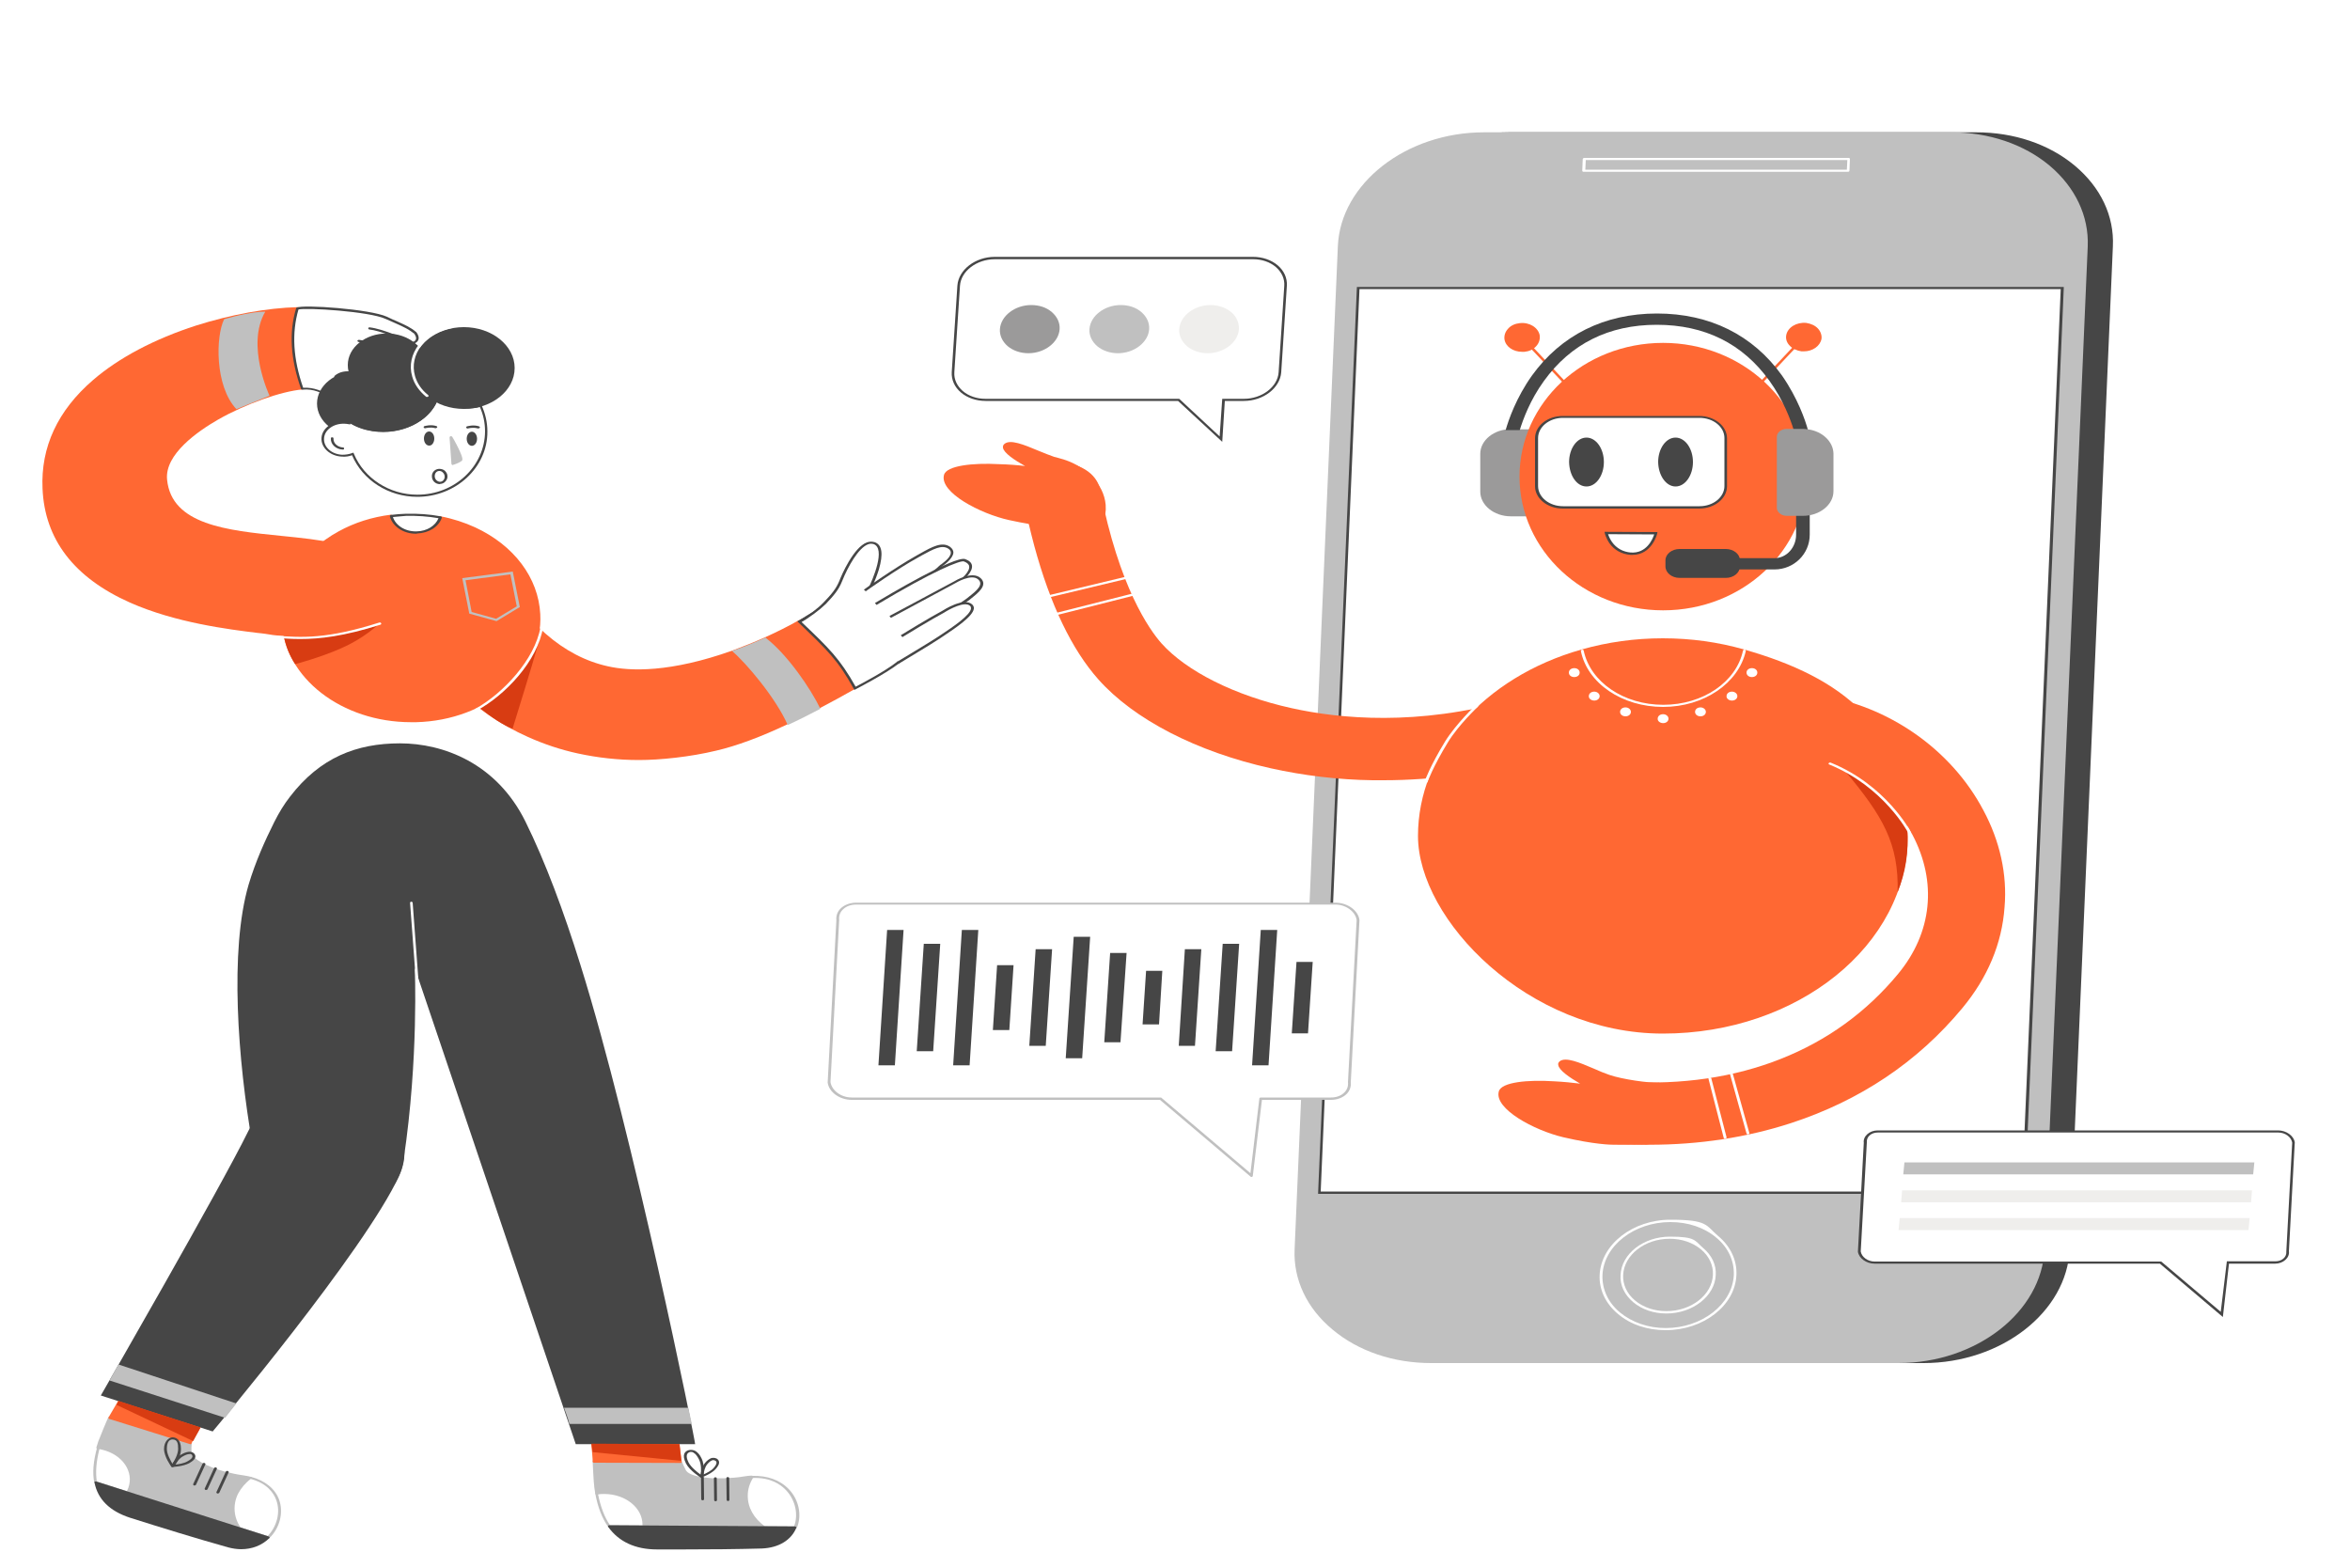 <?xml version="1.0" encoding="utf-8"?>
<!-- Generator: Adobe Illustrator 27.1.0, SVG Export Plug-In . SVG Version: 6.00 Build 0)  -->
<svg version="1.1" id="Capa_1" xmlns="http://www.w3.org/2000/svg" xmlns:xlink="http://www.w3.org/1999/xlink" x="0px" y="0px"
	 viewBox="0 0 1000 667" style="enable-background:new 0 0 1000 667;" xml:space="preserve">
<style type="text/css">
	.st0{fill:#FFFFFF;}
	.st1{fill:#FF6833;}
	.st2{fill:#464646;}
	.st3{fill:#C0C0C0;}
	.st4{fill:#D83C12;}
	.st5{fill-rule:evenodd;clip-rule:evenodd;fill:#FFFFFF;}
	.st6{fill:#9B9A9A;}
	.st7{fill:#EFEEEC;}
</style>
<rect y="0" class="st0" width="1000" height="667"/>
<g>
	<path class="st1" d="M366.9,269.9c-6.9-7.9-14.1-10.5-22.1-8c-1.5,0.5-3.2,1.2-4.8,2.1c0,0-0.1,0-0.1,0c0,0,0,0-0.1,0
		c-4.4,2.5-9.2,4.9-14.3,7.2c-4.5,2-9.2,3.9-13.8,5.6c-26.4,9.4-43.4,8.9-53.1,6.7c-18.9-4.2-35.3-18.5-48.5-42.4
		c-2.6-4.7-7.4-8.3-13.3-10.2c-6-1.8-12.5-1.7-18.3,0.4c-5.8,2.1-10.3,5.9-12.6,10.7c-2.3,4.8-2.1,10.1,0.5,14.8
		c15.1,27.1,34.7,46.3,58.3,56.8c6.7,3,13.8,5.4,21.2,7c8.3,1.8,17,2.8,26,2.8c8.9,0,21.7-1.3,32.9-4c8.6-2,18.9-5.8,30.5-11.3
		c4.3-2,8.9-4.3,13.6-6.8c4.8-2.5,9.9-5.3,15.2-8.3c0,0,0,0,0.1,0C374.1,287.6,375,279.3,366.9,269.9L366.9,269.9z"/>
	<path class="st0" d="M363.8,292.9c-6.8-12.3-11.1-16.5-23.6-28.4c0,0,18.4-11.7,27.9-13.2c5.5-0.4,41.9,9.4,13.9,30.8
		C376.1,286.7,363.9,292.9,363.8,292.9L363.8,292.9z"/>
	<path class="st2" d="M363.6,293.6l-0.3-0.5c-6.8-12.3-11.1-16.3-23.6-28.3l-0.4-0.4l0.5-0.3c0.8-0.5,18.6-11.8,28.1-13.3h0.1
		c3.6-0.3,19.1,3.4,23.7,11.6c3.3,5.9,0.2,12.7-9.3,20c-6,4.6-18.2,10.8-18.3,10.9l-0.6,0.3H363.6z M341,264.6
		c11.8,11.2,16.4,15.7,23.1,27.6c2.5-1.3,12.4-6.5,17.5-10.5c9.1-7,12.2-13.4,9-18.9c-4.3-7.6-19.2-11.3-22.5-11.1
		C359.7,253.1,343.9,262.8,341,264.6L341,264.6z"/>
	<path class="st0" d="M340.2,264.6c4.1-2.3,8.1-5.3,10.6-7.9c3.4-3.5,5.4-5.9,6.8-9.4c2.4-5.9,8.5-18.1,14.2-16.2
		c6.9,2.4-2.3,20.3-2.3,20.3L340.2,264.6L340.2,264.6z"/>
	<path class="st2" d="M340.5,265l-0.6-0.8c4-2.2,8-5.2,10.5-7.8c3.5-3.6,5.4-5.9,6.8-9.3c0.9-2.4,6-14.2,11.7-16.3
		c1.1-0.4,2.2-0.4,3.3-0.1c3.2,1.1,3.7,5,1.8,11.6c-1.5,4.8-3.7,9.3-3.8,9.3l-1.1-0.4c2.5-4.9,7.9-17.9,2.6-19.7
		c-0.8-0.2-1.5-0.2-2.3,0.1c-4.1,1.5-8.6,9.5-11.1,15.8c-1.4,3.5-3.3,5.8-6.9,9.6C348.7,259.6,344.6,262.7,340.5,265L340.5,265z"/>
	<path class="st0" d="M368,251.4c0,0,13-9.2,22.4-14.4c5.7-3.1,10.2-6.1,13.6-3.7c4,2.7-3.4,7.4-3.4,7.4s-17.8,16.3-21.7,18.6
		l-11-7.9H368z"/>
	<path class="st2" d="M379.4,259.6l-0.7-0.8c3.7-2.2,21.4-18.4,21.5-18.5h0.1c0-0.1,4.3-2.8,4.3-5.1c0-0.7-0.3-1.2-1-1.7
		c-2.8-1.9-6.5,0.2-11.3,2.8c-0.5,0.3-1.1,0.6-1.6,0.9c-9.3,5.1-22.2,14.3-22.3,14.4l-0.8-0.7c0.1-0.1,13.1-9.3,22.4-14.5
		c0.5-0.3,1.1-0.6,1.6-0.9c5-2.8,9.3-5.2,12.7-2.8c0.9,0.7,1.4,1.5,1.4,2.4c-0.1,2.6-4.2,5.5-4.7,5.8
		C400,242,383.1,257.4,379.4,259.6z"/>
	<path class="st0" d="M372.6,257.1c0,0,33.5-20.1,37.8-18.6c4.3,1.5,1.5,7-5.6,11.6c-7.1,4.6-20,12-23.8,14.3L372.6,257.1
		L372.6,257.1z"/>
	<path class="st2" d="M381.5,264.8l-0.7-0.8c1.6-1,5.4-3.3,9.5-5.7c5.7-3.4,12.2-7.3,14.2-8.6c5.3-3.4,8.3-6.7,7.9-8.8
		c-0.1-0.8-0.9-1.5-2.2-2c-1.5-0.6-13,4-37.2,18.5l-0.7-0.8c5.7-3.4,34-20.2,38.4-18.7c1.7,0.6,2.7,1.5,2.9,2.7
		c0.4,2.5-2.6,5.9-8.3,9.7c-2,1.3-8.5,5.2-14.2,8.6C386.9,261.4,383,263.7,381.5,264.8L381.5,264.8z"/>
	<path class="st0" d="M378.8,262.5l27.5-14.7c0,0,7.3-4.5,10.6-1.4c3.1,2.9-1.8,6.2-4.8,8.6c-3,2.4-20.1,13-27.3,16.5L378.8,262.5
		L378.8,262.5z"/>
	<path class="st2" d="M385,271.8l-0.6-0.8c7.2-3.5,24.1-14.1,27.2-16.5c0.2-0.2,0.4-0.3,0.6-0.5c3.6-2.8,6.4-5.3,4.1-7.4
		c-2.9-2.7-9.7,1.5-9.7,1.5l-27.5,14.8l-0.6-0.8l27.5-14.7c0.3-0.2,7.7-4.7,11.3-1.4c3.2,3-1.1,6.3-4.1,8.7l-0.6,0.5
		c-3.1,2.4-20.2,13.1-27.4,16.6H385z"/>
	<path class="st0" d="M382,282.2c0,0,14.4-8.6,17.9-10.9c5-3.3,16.8-10.6,13.4-13.7c-3.3-3-12,2.8-12,2.8
		c-4.6,2.4-17.7,10.4-17.7,10.4L382,282.2L382,282.2z"/>
	<path class="st2" d="M382.3,282.5l-0.7-0.8c0.1-0.1,14.4-8.6,17.8-10.9c0.5-0.3,1-0.7,1.5-1c4.5-3,12-8,12.3-10.9
		c0-0.5-0.1-0.8-0.4-1.1c-2.3-2.1-8.8,1.4-11.1,2.9c-4.6,2.4-17.6,10.3-17.7,10.4l-0.7-0.8c0.1-0.1,13.1-8,17.7-10.4
		c0.6-0.4,9.2-5.9,12.7-2.7c0.5,0.5,0.8,1.1,0.7,1.8c-0.4,3.3-7.8,8.2-12.7,11.5c-0.6,0.4-1.1,0.7-1.5,1
		C396.7,273.9,382.4,282.4,382.3,282.5z"/>
	<path class="st1" d="M160.8,239.3c-8.2-7.9-24.3-9.6-41.3-11.3c-22.8-2.3-46.5-4.7-48.4-23.9c-1.1-10.8,13.1-20.6,21.6-25.5
		c11.7-6.7,26.9-12.1,36.1-12.9c0.3,0,0.5-0.2,0.5-0.5l-2.1-34.1c0-0.2-0.3-0.5-0.6-0.4c-12.9,0.3-28.6,3.2-43.1,7.8
		c-17.7,5.7-32.9,13.7-43.9,23.2c-15.1,13-22.3,28.6-21.5,46.2c0.9,21.6,13.4,37.9,37.2,48.5c19.4,8.6,42,11.4,54.2,12.9
		c1.3,0.1,2.5,0.3,3.4,0.4c4.4,0.8,8.6,1.1,12.5,1.1c14.7,0,26.8-4.9,33.6-13.9C163.9,250.5,164.7,243.1,160.8,239.3L160.8,239.3z"
		/>
	<path class="st0" d="M147.7,158.5l-6.4,10.6c-4.1-2.4-8-4.3-12.7-3.8c-4.6-13.1-5-24.3-2.1-34.1c2.5-1.3,30.9,0.7,37.8,3.9
		c6.9,3.2,9,3.8,12.3,6.4c2.6,3.4-1,5.5-5.9,3.9L147.7,158.5L147.7,158.5z"/>
	<path class="st2" d="M141.4,169.6c-0.1,0-0.2,0-0.4-0.1c-3.9-2.3-7.6-4.2-12.3-3.7c-0.3,0-0.6-0.1-0.6-0.3
		c-4.5-12.8-5.2-24-2.1-34.3c0-0.1,0.1-0.2,0.2-0.3c2.7-1.4,31.3,0.6,38.5,3.9c1.6,0.8,3,1.4,4.2,1.9c3.7,1.7,5.7,2.5,8.2,4.6
		c0,0,0.1,0,0.1,0.1c1.2,1.6,1.3,3.1,0.2,4.1c-1.3,1.2-4,1.4-6.8,0.5c-0.3-0.1-0.5-0.4-0.3-0.6c0.1-0.2,0.5-0.4,0.8-0.2
		c2.3,0.8,4.5,0.7,5.5-0.2c0.7-0.7,0.6-1.7-0.3-3c-2.4-1.9-4.1-2.7-7.9-4.4c-1.2-0.5-2.6-1.2-4.3-1.9c-6.9-3.2-33.9-4.9-37.1-4
		c-2.9,10-2.3,20.9,2,33.3c4.6-0.3,8.4,1.5,12,3.6l6-10.1c0.1-0.2,0.5-0.3,0.8-0.2c0.3,0.1,0.4,0.4,0.3,0.6l-6.4,10.6
		C141.7,169.5,141.6,169.6,141.4,169.6h-0.2H141.4z"/>
	<path class="st0" d="M167.9,151.8c0,0,8,2.8,10.2-0.6c2-3.2-1.2-4.5-4.7-6.1c-2.6-1.2-11.1-4.9-16.1-5.4L167.9,151.8z"/>
	<path class="st2" d="M173.8,153.4c-2.9,0-6-1-6.2-1.1c-0.3-0.1-0.4-0.4-0.3-0.6c0.1-0.2,0.5-0.3,0.8-0.2c0.1,0,7.5,2.6,9.4-0.4
		c1.6-2.5-0.4-3.6-3.9-5.2l-0.6-0.3c-3.5-1.6-11.3-4.9-15.8-5.4c-0.3,0-0.5-0.3-0.5-0.5c0-0.2,0.3-0.5,0.6-0.4
		c5.8,0.6,15.9,5.3,16.3,5.5l0.6,0.3c3.2,1.5,6.5,3.1,4.4,6.5C177.6,152.9,175.7,153.4,173.8,153.4L173.8,153.4z"/>
	<path class="st0" d="M151.5,154.1c0,0,22.1,9.2,26,4.3c2.8-3.6-2.6-5.6-4.7-6.8c-1.6-1-10.2-4.3-16.1-5.7c-1.5-0.3-2.9-0.6-4.2-0.8
		L151.5,154.1L151.5,154.1z"/>
	<path class="st2" d="M173,160.3c-2.5,0-5.9-0.6-10.1-1.7c-6-1.7-11.6-4-11.6-4.1c-0.3-0.1-0.4-0.4-0.2-0.6c0.2-0.2,0.5-0.3,0.8-0.2
		c6,2.5,22.3,8.2,25.2,4.4c1.9-2.5-0.4-4-3.4-5.6c-0.4-0.2-0.8-0.4-1.1-0.6c-1.6-0.9-10.2-4.3-15.9-5.6c-1.6-0.4-3-0.6-4.1-0.8
		c-0.3,0-0.5-0.3-0.5-0.5c0-0.2,0.4-0.4,0.6-0.4c1.2,0.1,2.6,0.4,4.3,0.8c6,1.3,14.6,4.8,16.3,5.7c0.3,0.2,0.6,0.3,1,0.6
		c2.5,1.3,6.5,3.4,3.8,6.9C177.2,159.8,175.5,160.4,173,160.3L173,160.3z"/>
	<path class="st0" d="M142.8,160.3c4.8-4.1,12.6,0,16.5,1.4c6,2.1,10.9,4.2,13.5,1.5c3.1-3.2-4.8-6.5-4.8-6.5s-4.7-2.4-12.4-4
		c-0.8-0.2-2.9-0.7-5.3-0.8L142.8,160.3L142.8,160.3z"/>
	<path class="st2" d="M169.5,164.9c-2.5,0-5.4-1.1-8.7-2.2c-0.5-0.2-1.1-0.4-1.7-0.6c-0.6-0.2-1.3-0.5-2.1-0.8
		c-4.3-1.6-10-3.9-13.8-0.7c-0.2,0.2-0.6,0.2-0.8,0c-0.2-0.2-0.2-0.5,0-0.7c4.3-3.7,10.9-1.2,15.1,0.5c0.8,0.3,1.5,0.6,2,0.8
		c0.6,0.2,1.2,0.4,1.7,0.6c5,1.8,9,3.2,11.2,1c0.5-0.5,0.7-1.1,0.5-1.6c-0.6-2.2-5.1-4.1-5.1-4.1c-0.1,0-4.8-2.4-12.3-4h-0.2
		c-0.9-0.2-2.8-0.7-4.9-0.8c-0.3,0-0.6-0.2-0.5-0.5c0-0.2,0.3-0.5,0.6-0.4c2.2,0.2,4.1,0.6,5.1,0.8h0.2c7.7,1.7,12.4,4.1,12.6,4.1
		c0.2,0.1,5,2.2,5.7,4.8c0.2,0.8,0,1.7-0.8,2.4C172.4,164.5,171,164.8,169.5,164.9L169.5,164.9z"/>
	<path class="st3" d="M114.7,168.4c0,0-10.2-21.6-1.8-35.8c-4.8,0-12,1.6-17.5,3.2c-3.6,7.1-4.1,28.4,5.2,38.3L114.7,168.4
		L114.7,168.4z"/>
	<path class="st2" d="M882.9,70.5c-11-9.2-25.9-14.2-41.9-14.2H642.2c-33.2,0-61.1,21.8-62.2,48.5l-18.4,426.7
		c-0.6,13,5.2,25.2,16.2,34.3c11,9.2,25.9,14.2,41.9,14.2h198.8c33.2,0,61.1-21.8,62.2-48.5l18.4-426.7
		C899.7,91.9,893.9,79.7,882.9,70.5z"/>
	<path class="st3" d="M872.2,70.5c-11-9.2-25.9-14.2-41.9-14.2H631.5c-33.2,0-61.1,21.8-62.2,48.5l-18.4,426.7
		c-0.6,13,5.2,25.2,16.2,34.3c11,9.2,25.9,14.2,41.9,14.2h198.8c33.2,0,61.1-21.8,62.2-48.5l18.4-426.7
		C888.9,91.9,883.1,79.7,872.2,70.5z"/>
	<path class="st0" d="M709.1,558.9c-5.4,0-10.4-1.7-14.1-4.8c-3.7-3.1-5.7-7.2-5.4-11.6c0.4-9,9.8-16.3,21-16.3
		c11.1,0,10.5,1.7,14.1,4.8c3.7,3.1,5.7,7.2,5.4,11.6C729.7,551.5,720.3,558.9,709.1,558.9z M710.5,527.1
		c-10.6,0-19.4,6.9-19.8,15.4c-0.2,4.1,1.6,8,5.1,10.9c3.5,2.9,8.2,4.5,13.3,4.5c10.6,0,19.4-6.9,19.8-15.4c0.2-4.1-1.6-8-5.1-10.9
		C720.3,528.7,715.6,527.1,710.5,527.1z"/>
	<path class="st0" d="M708.8,566c-7.8,0-15-2.4-20.3-6.9c-5.3-4.4-8.1-10.4-7.8-16.6c0.6-13,14.1-23.5,30.1-23.5
		c16.1,0,15,2.4,20.3,6.9c5.3,4.4,8.1,10.4,7.8,16.6C738.4,555.5,724.9,566,708.8,566z M710.8,520c-15.4,0-28.4,10.1-28.9,22.6
		c-0.2,6,2.4,11.7,7.5,15.9c5.1,4.2,12,6.6,19.4,6.6c15.4,0,28.4-10.1,29-22.6c0.2-6-2.4-11.7-7.5-15.9
		C725.2,522.3,718.3,520,710.8,520z"/>
	<path class="st0" d="M877.6,122.5l-16.5,385H561.5l16.5-385H877.6z"/>
	<path class="st2" d="M861.7,508H560.9v-0.5l16.5-385.4h300.8v0.5L861.7,508z M562,507h298.4L876.9,123H578.5L562,507z"/>
	<path class="st0" d="M786.4,73.1H673.9c-0.2,0-0.3,0-0.4-0.1c-0.1-0.1-0.2-0.2-0.2-0.3l0.2-5c0-0.2,0.3-0.5,0.6-0.5h112.5
		c0.2,0,0.3,0,0.4,0.1c0.1,0.1,0.2,0.2,0.2,0.3l-0.2,5C787,72.9,786.7,73.1,786.4,73.1z M674.6,72.2h111.3l0.2-4.1H674.8L674.6,72.2
		z"/>
	<path class="st3" d="M325.5,649.5c-4.8-3.3-7.5-8.1-7.4-13.2c0-2.7,0.8-5.3,2.3-7.7c0.1-0.1,0.1-0.3,0-0.5
		c-0.1-0.1-0.3-0.2-0.5-0.2c-1.2,0-2.5,0.2-3.7,0.4c-2.3,0.4-5.1,0.6-7.9,0.7c-1.8,0-3.4,0-5,0c-0.5,0-0.9,0-1.3-0.1
		c-1.2-0.1-2.4-0.2-3.5-0.4c-3.6-0.6-6-1.6-6.7-3c-0.5-0.9-1.5-3.2-1.6-3.5c0-0.2-0.3-0.5-0.6-0.5l-36.8-0.1c-0.3,0-0.6,0.2-0.6,0.5
		c0,0.3,0.4,8.9,0.7,11c0.1,0.9,0.3,1.8,0.4,2.6c0,0.1,0.1,0.2,0.2,0.3c0.1,0.1,0.3,0.1,0.5,0.1c1.1-0.2,2.2-0.3,3.4-0.3
		c8.9,0,16.1,6,16.1,13.2c0,0.2,0,0.5,0,0.7c0,0.1,0,0.2,0.2,0.3c0.1,0.1,0.3,0.1,0.4,0.1l51.1,0.3c0.2,0,0.5-0.1,0.5-0.3
		C325.8,649.8,325.8,649.7,325.5,649.5L325.5,649.5z"/>
	<path class="st2" d="M309.8,638.7c-0.3,0-0.6-0.2-0.6-0.5l-0.1-9.2c0-0.3,0.2-0.5,0.6-0.5c0.3,0,0.6,0.2,0.6,0.5l0.1,9.2
		C310.4,638.5,310.1,638.7,309.8,638.7z"/>
	<path class="st1" d="M283.6,580.8c0.1,1.7,5.8,39.1,6,41.1l-36.8-0.1c0.2-3.6-5.3-45.9-5-47c2-8,11.7-13.1,21.5-11.4
		C279.2,565.1,282.9,569.6,283.6,580.8L283.6,580.8z"/>
	<path class="st1" d="M289.6,622.5l-36.8-0.1c-0.2,0-0.3,0-0.4-0.1c-0.1-0.1-0.2-0.2-0.2-0.3c0.1-2-1.6-16.9-3-28.8
		c-1.5-12.6-2-17.8-1.9-18.2c1-4,3.9-7.4,8.1-9.6c4.2-2.2,9.2-3,14.1-2.2c10.2,1.7,14,6.4,14.7,17.8c0,0.8,1.5,10.7,2.9,20.2
		c1.5,10.2,3,19.9,3,20.9c0,0.1,0,0.2-0.2,0.3c-0.1,0.1-0.3,0.1-0.4,0.1H289.6z M253.5,621.4l35.5,0.1c-0.3-2.4-1.6-11.5-3-20.3
		c-1.5-10-2.9-19.4-2.9-20.3c-0.6-10.9-4.2-15.4-13.7-16.9c-4.6-0.8-9.3,0-13.2,2.1c-3.9,2.1-6.6,5.3-7.6,9c-0.1,0.6,1,9.4,2,17.9
		C251.9,604.9,253.5,618.2,253.5,621.4L253.5,621.4z"/>
	<path class="st0" d="M338.3,649.9l-13.1-0.1c-4.7-3.2-7.7-8.1-7.6-13.6c0-2.8,0.9-5.5,2.4-7.9C335.3,627.7,342,640.8,338.3,649.9
		L338.3,649.9z"/>
	<path class="st3" d="M338.3,650.4l-13.1-0.1c-0.1,0-0.3,0-0.3-0.1c-5-3.5-7.9-8.6-7.8-13.9c0-2.9,0.9-5.6,2.5-8.1
		c0.1-0.1,0.3-0.2,0.5-0.2c6.3-0.2,11.8,1.7,15.6,5.7c4.3,4.5,5.6,11.1,3.4,16.4C338.8,650.3,338.6,650.5,338.3,650.4L338.3,650.4z
		 M325.4,649.4l12.5,0.1c1.9-5,0.6-11.1-3.3-15.3c-2.4-2.6-6.8-5.6-14.2-5.3c-1.4,2.3-2.2,4.8-2.2,7.4
		C318.1,641.4,320.8,646.1,325.4,649.4L325.4,649.4z"/>
	<path class="st0" d="M274.1,648.8c0,0.2,0,0.5,0,0.7l-14.7-0.1c-3-4.1-4.6-9.2-5.4-14c1.1-0.2,2.3-0.3,3.5-0.3
		C266.7,635.2,274.1,641.3,274.1,648.8z"/>
	<path class="st3" d="M274,650l-14.7-0.1c-0.2,0-0.4-0.1-0.5-0.2c-2.6-3.7-4.4-8.3-5.5-14.2c0-0.2,0.2-0.5,0.5-0.5
		c1.2-0.2,2.4-0.3,3.6-0.3c9.6,0,17.3,6.4,17.2,14.1c0,0.2,0,0.5,0,0.8C274.6,649.8,274.3,650,274,650z M259.6,649l13.8,0.1
		c0-0.1,0-0.2,0-0.2c0.1-7.2-7.1-13.1-16.1-13.2c-0.9,0-1.9,0-2.8,0.2C255.6,641.2,257.2,645.6,259.6,649z"/>
	<path class="st2" d="M338.7,649.7c-0.1-0.1-0.3-0.2-0.5-0.2l-78.9-0.5c-0.2,0-0.4,0.1-0.5,0.2c-0.1,0.1-0.1,0.3,0,0.5
		c4.5,6.3,11.5,9.6,20.8,9.6c3.7,0,7.4,0,11,0c11.4,0,22.7-0.1,33.6-0.4c7.1-0.3,12.5-3.5,14.7-8.9
		C338.9,649.9,338.8,649.8,338.7,649.7L338.7,649.7z"/>
	<path class="st2" d="M304.5,638.8c-0.3,0-0.6-0.2-0.6-0.5l-0.1-9.2c0-0.3,0.2-0.5,0.6-0.5c0.4,0,0.6,0.2,0.6,0.5l0.1,9.2
		C305.1,638.6,304.8,638.8,304.5,638.8z"/>
	<path class="st2" d="M299,638.4c-0.3,0-0.6-0.2-0.6-0.5l-0.1-9.2c0-0.3,0.2-0.5,0.6-0.5s0.6,0.2,0.6,0.5l0.1,9.2
		C299.6,638.2,299.3,638.4,299,638.4z"/>
	<path class="st2" d="M247,410.6c-7.1-22.8-15-44-23.4-61c-12.3-24.9-35-33.3-53.4-33.3c-18.4,0-34,6-46.8,22.7
		c-2.5,3.2-4.7,6.8-6.7,10.8c-4,8-8,16.9-10.9,26.6c-8.2,28-4.6,75,1.6,110.4c6.2,35.6,59.4,40,64.4,6.3c6.4-42.9,4.7-81.3,4.7-81.3
		l68.5,202.7h50.8C296.1,614.3,269.4,482,247,410.6L247,410.6z"/>
	<path class="st3" d="M107.1,628.7c0-0.1-0.2-0.3-0.4-0.3c-1.2-0.3-2.3-0.5-3.6-0.7c-2.3-0.3-5-0.9-7.7-1.6
		c-1.6-0.5-3.2-0.9-4.6-1.5c-0.4-0.1-0.8-0.3-1.2-0.5c-1.1-0.4-2.2-0.9-3.1-1.4c-3.1-1.6-4.8-3.2-5-4.8c-0.1-1,0-3.5,0.1-3.8
		c0.1-0.2,0-0.5-0.4-0.6l-34.3-10.7c-0.3-0.1-0.6,0-0.8,0.2c-0.2,0.3-3.6,8.5-4.3,10.4c-0.3,0.9-0.5,1.7-0.8,2.5
		c0,0.1,0,0.2,0.1,0.4c0.1,0.1,0.2,0.2,0.4,0.2c1.1,0.1,2.2,0.4,3.3,0.8c8.3,2.6,12.4,10.3,9.1,17c-0.1,0.2-0.2,0.4-0.4,0.7
		c-0.1,0.1-0.1,0.2,0,0.4c0.1,0.1,0.2,0.2,0.4,0.3l47.5,15.2c0.1,0,0.1,0,0.2,0c0.2,0,0.4,0,0.4-0.1c0.2-0.1,0.2-0.4,0.1-0.5
		c-3-4.5-3.4-9.7-1.1-14.5c1.2-2.5,3.1-4.7,5.6-6.5C107.1,629.1,107.1,628.9,107.1,628.7L107.1,628.7z"/>
	<path class="st2" d="M92.7,635.5c-0.1,0-0.1,0-0.2,0c-0.3-0.1-0.5-0.4-0.4-0.6l4-8.7c0.1-0.2,0.5-0.4,0.8-0.3
		c0.3,0.1,0.5,0.4,0.4,0.6l-4,8.7C93.1,635.4,92.9,635.5,92.7,635.5z"/>
	<path class="st1" d="M103.4,576.9c-0.7,1.6-8.6,14-14.8,24.2c-3.6,5.9-6.7,11.1-7.5,13l-34.3-10.7c1.8-3.2,4.6-7.9,7.6-12.9
		c7.8-13,17.5-28.4,18.2-29.3c5.4-6.8,16.7-8.9,25.2-4.4C106.4,561,107.8,566.3,103.4,576.9L103.4,576.9z"/>
	<path class="st1" d="M81.1,614.5c-0.1,0-0.1,0-0.2,0l-34.3-10.7c-0.2,0-0.3-0.1-0.4-0.3c-0.1-0.1,0-0.2,0-0.4c1.7-3,4.3-7.3,7.6-13
		c7.8-13,17.5-28.4,18.3-29.4c2.7-3.4,6.9-5.8,11.8-6.6c4.9-0.8,9.9-0.1,14.2,2.1c8.8,4.5,10.3,10,5.7,20.9
		c-0.5,1.1-3.8,6.5-8.1,13.2c-2.2,3.5-4.7,7.4-6.8,11c-4.4,7.1-6.8,11.3-7.4,12.9c0,0.1-0.2,0.2-0.3,0.3
		C81.2,614.5,81.1,614.5,81.1,614.5L81.1,614.5z M47.6,603l33.1,10.4c0.9-1.9,3.2-5.9,7.3-12.6c2.2-3.6,4.7-7.5,6.9-11
		c4-6.5,7.5-12.1,7.9-13.1c4.3-10.4,2.9-15.5-5.3-19.8c-4-2.1-8.7-2.7-13.3-1.9s-8.5,3-11.1,6.2c-0.6,0.8-10.2,16.1-18.2,29.3
		C51.8,595.8,49.3,600,47.6,603L47.6,603z"/>
	<path class="st0" d="M114.1,654.2l-12.2-3.9c-3-4.4-3.6-9.8-1.1-14.8c1.3-2.6,3.3-4.9,5.8-6.7C121.2,632.7,121.7,646.8,114.1,654.2
		z"/>
	<path class="st3" d="M114.1,654.7c-0.1,0-0.1,0-0.2,0l-12.2-3.9c-0.1,0-0.2-0.1-0.3-0.2c-3.2-4.7-3.6-10.3-1.1-15.3
		c1.3-2.6,3.3-4.9,5.9-6.8c0.2-0.1,0.4-0.1,0.6-0.1c6,1.6,10.3,5.1,12,9.8c1.9,5.4,0.3,12-4.2,16.3
		C114.4,654.7,114.2,654.7,114.1,654.7L114.1,654.7z M102.3,649.9l11.6,3.7c4-4.1,5.5-10.2,3.7-15.2c-1.1-3.1-3.9-7.2-10.9-9.1
		c-2.3,1.7-4.1,3.9-5.4,6.3C99,640.3,99.4,645.5,102.3,649.9L102.3,649.9z"/>
	<path class="st0" d="M54.7,634.5c-0.1,0.2-0.2,0.5-0.4,0.7l-13.7-4.4c-0.9-4.8-0.1-9.9,1.2-14.6c1.1,0.1,2.3,0.4,3.4,0.8
		C53.9,619.6,58.1,627.5,54.7,634.5L54.7,634.5z"/>
	<path class="st3" d="M54.4,635.6c-0.1,0-0.1,0-0.2,0l-13.7-4.4c-0.2,0-0.4-0.2-0.4-0.4c-0.8-4.2-0.4-9,1.2-14.8
		c0.1-0.2,0.4-0.4,0.6-0.4c1.2,0.1,2.3,0.4,3.5,0.8c8.9,2.8,13.3,11,9.7,18.2c-0.1,0.2-0.2,0.5-0.4,0.7
		C54.8,635.5,54.6,635.6,54.4,635.6z M41.2,630.4l12.8,4.1c0-0.1,0.1-0.1,0.1-0.2c3.3-6.7-0.8-14.3-9.1-17c-0.9-0.3-1.8-0.5-2.7-0.7
		C40.9,622.1,40.6,626.6,41.2,630.4L41.2,630.4z"/>
	<path class="st2" d="M114.7,654.1c0-0.1-0.2-0.3-0.3-0.3l-73.4-23.4c-0.2,0-0.4,0-0.6,0c-0.2,0.1-0.2,0.3-0.2,0.4
		c1.4,7.2,6.5,12.2,15.1,15c14.2,4.5,28.2,8.8,41.7,12.6c1.9,0.5,3.8,0.8,5.6,0.8c4.6,0,8.9-1.6,12.1-4.8
		C114.7,654.4,114.7,654.2,114.7,654.1L114.7,654.1z"/>
	<path class="st2" d="M87.7,634c-0.1,0-0.1,0-0.2,0c-0.3-0.1-0.5-0.4-0.4-0.6l4-8.7c0.1-0.2,0.5-0.4,0.8-0.3
		c0.3,0.1,0.5,0.4,0.4,0.6l-4,8.7C88.2,633.9,88,634,87.7,634z"/>
	<path class="st2" d="M82.8,632.1c-0.1,0-0.1,0-0.2,0c-0.3-0.1-0.5-0.4-0.4-0.6l4-8.7c0.1-0.2,0.5-0.4,0.8-0.3
		c0.3,0.1,0.5,0.4,0.4,0.6l-4,8.7C83.2,632,83,632.1,82.8,632.1z"/>
	<path class="st2" d="M105.6,481.4C94,505.1,42.9,593.8,42.9,593.8l47.6,15.3c0,0,64.8-77,79.4-108.9
		C184.5,468.3,121.9,448.2,105.6,481.4L105.6,481.4z"/>
	<path class="st2" d="M152.1,185.5c9.5,0,17.2-6.2,17.2-13.8s-7.7-13.8-17.2-13.8c-9.5,0-17.2,6.2-17.2,13.8
		S142.6,185.5,152.1,185.5z"/>
	<path class="st1" d="M229.9,261.3c-0.8-15.4-11.1-29.2-27.7-36.9c-4.6-2.1-9.5-3.7-14.7-4.7c-0.3,0-0.6,0.1-0.7,0.3
		c-1.2,3.4-5,5.9-9.4,6c-5,0.1-9.4-2.6-10.4-6.6c-0.1-0.2-0.4-0.4-0.6-0.4c-8.1,1-15.6,3.4-22.3,7.1c-15.9,8.7-24.9,23.1-24.2,38.5
		c1.1,23.9,25.6,42.7,55,42.7c29.4,0,1.4,0,2.2,0C207.5,306.5,231.2,285.8,229.9,261.3L229.9,261.3z"/>
	<path class="st0" d="M166.5,219.7c1,4.1,5.6,7.2,11,7c4.8-0.1,8.8-2.8,10-6.4c-4.7-0.9-9.5-1.3-14.6-1.1
		C170.7,219.2,168.5,219.4,166.5,219.7z"/>
	<path class="st2" d="M177,227.1c-5.4,0-10-3.1-11.1-7.4c0-0.1,0-0.2,0.1-0.4c0.1-0.1,0.2-0.2,0.4-0.2c2.2-0.3,4.3-0.4,6.4-0.5
		c5-0.1,9.9,0.2,14.7,1.1c0.2,0,0.3,0.1,0.4,0.2c0.1,0.1,0.1,0.2,0.1,0.4c-1.3,3.9-5.5,6.5-10.5,6.7
		C177.3,227.1,177.2,227.1,177,227.1L177,227.1z M167.2,220c1.2,3.7,5.4,6.3,10.2,6.1c4.3-0.1,7.9-2.4,9.2-5.6
		c-4.5-0.8-9.2-1.1-13.8-1C171,219.7,169.1,219.8,167.2,220L167.2,220z"/>
	<path class="st0" d="M177.6,210.9c-12.5,0-23.2-7.4-27.4-17.9c-1.3,0.6-2.9,0.8-4.5,0.8c-4.8-0.2-8.6-3.6-8.3-7.5
		c0.3-3.9,4.5-6.9,9.3-6.7c0.6,0,1.3,0.1,1.9,0.2c0-0.2,0.1-0.5,0.1-0.7c2.9,1.8,6.3,3.1,10.1,3.7c12.1,1.9,23.9-4.1,27.1-13.5
		c2.5,1.7,5.6,3,9.1,3.6c3.3,0.5,6.5,0.3,9.5-0.4c1.6,3.4,2.4,7.1,2.4,11C207,198.7,193.8,210.9,177.6,210.9L177.6,210.9z"/>
	<path class="st2" d="M177.6,211.4L177.6,211.4c-12.3,0-23.3-7.1-27.8-17.7c-1.3,0.5-2.7,0.7-4.2,0.6c-5.2-0.2-9.1-3.9-8.8-8
		c0.3-4.2,4.8-7.3,9.9-7.1c0.5,0,0.9,0.1,1.3,0.1c0,0,0-0.1,0-0.1l0.1-0.8l0.8,0.5c2.9,1.8,6.2,3.1,9.9,3.6
		c11.7,1.8,23.3-4,26.4-13.2l0.2-0.7l0.7,0.5c2.5,1.7,5.6,3,8.9,3.4c3.1,0.5,6.2,0.3,9.2-0.4l0.5-0.1l0.2,0.4
		c1.6,3.5,2.5,7.3,2.5,11.2C207.5,198.9,194,211.4,177.6,211.4z M177.6,210.5L177.6,210.5c15.9,0,28.7-12.1,28.8-26.9
		c0-3.6-0.7-7.1-2.2-10.4c-3,0.7-6.2,0.8-9.3,0.3c-3.2-0.5-6.2-1.6-8.7-3.2c-3.7,9.3-15.6,15-27.6,13.2c-3.4-0.5-6.7-1.6-9.5-3.3
		v0.4l-0.7-0.1c-0.6-0.1-1.2-0.2-1.8-0.2c-4.6-0.2-8.5,2.6-8.7,6.2c-0.3,3.7,3.2,6.8,7.7,7c1.5,0,2.9-0.2,4.2-0.7l0.6-0.2l0.2,0.5
		C154.9,203.5,165.7,210.5,177.6,210.5L177.6,210.5z"/>
	<path class="st2" d="M145.9,191.3c-3-0.1-5.3-2.3-5.1-4.8c0-0.3,0.3-0.5,0.6-0.4c0.3,0,0.6,0.2,0.5,0.5c-0.1,2,1.7,3.6,4,3.8
		c0.4,0,0.6,0.2,0.5,0.5C146.5,191.1,146.2,191.3,145.9,191.3L145.9,191.3z"/>
	<path class="st2" d="M184.8,186.6c0-1.7-1-3-2.2-3c-1.2,0-2.2,1.3-2.2,3c0,1.7,1,3,2.2,3C183.8,189.7,184.8,188.3,184.8,186.6z"/>
	<path class="st2" d="M203,186.7c0-1.7-1-3-2.2-3c-1.2,0-2.2,1.3-2.2,3c0,1.7,1,3,2.2,3C202,189.7,203,188.4,203,186.7z"/>
	<path class="st2" d="M185.4,182.2c-0.1,0-0.1,0-0.2,0c-2-0.6-4.1,0-4.1,0c-0.3,0.1-0.6,0-0.8-0.3c-0.1-0.2,0-0.5,0.4-0.6
		c0.1,0,2.6-0.8,5,0c0.3,0.1,0.5,0.4,0.3,0.6C185.8,182.1,185.6,182.2,185.4,182.2z"/>
	<path class="st2" d="M203.5,182.3c-0.1,0-0.1,0-0.2,0c-2-0.6-4.1,0-4.1,0c-0.3,0.1-0.6,0-0.8-0.3c-0.1-0.2,0-0.5,0.4-0.6
		c0.1,0,2.6-0.8,5,0c0.3,0.1,0.5,0.4,0.4,0.6C204,182.2,203.8,182.3,203.5,182.3z"/>
	<path class="st3" d="M192.7,197.5c0,0,2.5-0.8,3.4-1.6c1-0.8-4.3-9.9-4.3-9.7L192.7,197.5z"/>
	<path class="st3" d="M192.7,197.9c-0.1,0-0.2,0-0.3-0.1c-0.2-0.1-0.2-0.2-0.3-0.4l-0.8-11.3c0-0.2,0.2-0.4,0.4-0.5
		c0.2,0,0.5,0,0.7,0.2c0.2,0.3,1.5,2.5,2.6,4.8c2.3,4.7,1.8,5.2,1.5,5.5c-1.1,0.9-3.6,1.7-3.7,1.7
		C192.8,197.9,192.7,197.9,192.7,197.9L192.7,197.9z M192.7,188.5l0.6,8.2c0.8-0.3,1.9-0.8,2.5-1.2C196,194.8,194,191,192.7,188.5z"
		/>
	<path class="st2" d="M187.2,206c-1.8,0-3.3-1.3-3.4-3.1c-0.2-1.8,1.2-3.3,3-3.4c0.9,0,1.8,0.2,2.5,0.8c0.6,0.6,1.1,1.4,1.1,2.2
		c0.1,0.8-0.2,1.6-0.8,2.3c-0.6,0.7-1.4,1.1-2.3,1.1C187.3,206,187.3,206,187.2,206z M187,200.4c0,0-0.1,0-0.1,0
		c-1.2,0-2,1.1-1.9,2.4c0.1,1.3,1.2,2.2,2.3,2.2c0.5,0,1.1-0.3,1.4-0.7c0.4-0.5,0.6-1.1,0.5-1.7c0-0.6-0.4-1.2-0.8-1.6
		C188,200.6,187.5,200.4,187,200.4z"/>
	<path class="st2" d="M185,156.8c-1.9-0.4-3.8-0.7-5.8-0.8c-0.5,0-1,0-1.5,0c-14.7,0-26.8,10-29,23.2c2.9,1.8,6.3,3.1,10.1,3.7
		c12.1,1.9,23.9-4.1,27.1-13.5c2.5,1.7,5.6,3,9.1,3.6c3.3,0.5,6.5,0.3,9.5-0.4C201,164.9,193.8,159,185,156.8L185,156.8z"/>
	<path class="st2" d="M163.2,183.7c-1.5,0-3-0.1-4.5-0.3c-3.8-0.6-7.4-1.9-10.3-3.8c-0.2-0.1-0.2-0.3-0.2-0.4
		c1.1-6.5,4.6-12.5,10-16.9c5.4-4.4,12.4-6.8,19.6-6.8c0.5,0,1,0,1.5,0c2,0.1,4,0.4,5.9,0.8c8.9,2.1,16.3,8.1,20,16
		c0,0.1,0,0.2,0,0.4c-0.1,0.1-0.2,0.2-0.4,0.2c-3.2,0.8-6.5,0.9-9.8,0.4c-3.2-0.5-6.2-1.6-8.7-3.2
		C183.1,178.3,173.5,183.7,163.2,183.7L163.2,183.7z M149.4,179c2.8,1.7,6.1,2.9,9.6,3.4c11.7,1.8,23.3-4,26.4-13.2
		c0-0.1,0.2-0.3,0.4-0.3c0.2,0,0.4,0,0.5,0.1c2.5,1.7,5.6,3,8.9,3.4c2.9,0.4,5.8,0.3,8.6-0.3c-3.6-7.4-10.6-13-19-14.9
		c-1.8-0.4-3.7-0.7-5.6-0.8c-0.5,0-1,0-1.4,0h-0.1C163.9,156.5,151.8,166.1,149.4,179L149.4,179z"/>
	<path class="st2" d="M164.6,168.7c9.2,0,16.6-6,16.6-13.4c0-7.4-7.4-13.4-16.6-13.4c-9.2,0-16.6,6-16.6,13.4
		C147.9,162.7,155.4,168.7,164.6,168.7z"/>
	<path class="st2" d="M197.4,174c11.9,0,21.6-7.8,21.6-17.4c0-9.6-9.7-17.4-21.6-17.4c-11.9,0-21.6,7.8-21.6,17.4
		C175.8,166.2,185.5,174,197.4,174z"/>
	<path class="st0" d="M181.7,168.9c-0.2,0-0.3,0-0.4-0.1c-2.9-2.4-5-5.3-5.9-8.6c-2.8-9.6,4.7-19.3,16.6-21.5c0.3,0,0.6,0.1,0.7,0.3
		c0.1,0.2-0.1,0.5-0.4,0.6c-11.3,2.1-18.3,11.3-15.7,20.4c0.9,3.1,2.8,5.9,5.6,8.1c0.2,0.2,0.2,0.5,0,0.7
		C182.1,168.8,181.9,168.9,181.7,168.9L181.7,168.9z"/>
	<path class="st2" d="M73.4,624.3c-0.2,0-0.4-0.1-0.5-0.2c-0.1-0.2-3.1-4.2-3.1-7.6c0-3.3,2.2-4.9,3.6-4.9c1.3,0,3.6,0.7,3.6,4.9
		c0,4.2-2.9,7.4-3.1,7.6c-0.1,0.1-0.3,0.2-0.5,0.2H73.4z M73.4,612.5c-2.1,0-2.4,2.5-2.4,4c0,2.3,1.6,5,2.4,6.4
		c0.8-1.3,2.4-4.1,2.4-6.4C75.8,614.2,75.5,612.5,73.4,612.5z"/>
	<path class="st2" d="M73.4,624.2c-0.2,0-0.4-0.1-0.5-0.2c-0.1-0.1-0.1-0.3,0-0.5c0.1-0.1,1.9-3.3,4.4-4.7c3.3-1.8,4.8-0.9,5.4-0.2
		c0.6,0.7,1.1,2.2-2.2,4c-2.6,1.4-6.9,1.6-7.1,1.6L73.4,624.2z M80.7,618.7c-0.9,0-2,0.5-2.7,0.9c-1.6,0.8-2.9,2.6-3.6,3.6
		c1.4-0.1,3.9-0.5,5.4-1.4c1.1-0.6,2.7-1.7,1.9-2.7C81.5,618.8,81.1,618.6,80.7,618.7L80.7,618.7z"/>
	<path class="st2" d="M298.7,628.9c-0.1,0-0.2,0-0.4-0.1c-0.2-0.1-4.8-3-6.4-6.1c-2-4-0.2-5.2,1-5.6c1-0.3,2-0.2,3,0.3
		c1,0.6,1.9,1.6,2.6,3.1c1.6,3.1,0.8,7.8,0.7,8c0,0.2-0.2,0.3-0.4,0.4C298.9,628.8,298.9,628.8,298.7,628.9L298.7,628.9z
		 M294.1,617.8c-0.2,0-0.5,0-0.7,0.1c-1.9,0.7-1.1,3-0.4,4.4c1.1,2.1,3.8,4.2,5.2,5.2c0.2-1.5,0.3-4.5-0.8-6.6
		c-0.7-1.3-1.4-2.3-2.2-2.7C294.9,617.9,294.5,617.8,294.1,617.8z"/>
	<path class="st2" d="M298.7,628.7c-0.1,0-0.2,0-0.4-0.1c-0.2-0.1-0.3-0.2-0.2-0.4c0-0.1,0.2-3.7,1.9-5.7c0.8-1,1.7-1.6,2.5-2
		c0.8-0.3,1.6-0.2,2.4,0.1c0.7,0.4,1.1,1,1.1,1.7c0,0.8-0.5,1.6-1.3,2.6c-1.7,2.1-5.7,3.6-5.8,3.6
		C298.9,628.7,298.7,628.7,298.7,628.7L298.7,628.7z M303.6,621.3c-0.2,0-0.4,0-0.6,0.1c-0.6,0.2-1.3,0.8-2,1.6
		c-1.1,1.3-1.5,3.3-1.6,4.4c1.2-0.6,3.4-1.6,4.4-2.9c0.7-0.8,1.1-1.6,1.1-2.1c0-0.4-0.2-0.7-0.6-0.9
		C304,621.4,303.8,621.3,303.6,621.3L303.6,621.3z"/>
	<path class="st4" d="M160.3,266.3c0,0-5.7,5.4-15,9.5c-9.3,4.1-19.7,6.8-19.7,6.8c-2.3-3.5-3.9-7.3-4.7-11.4
		C132.2,272,148,269.9,160.3,266.3L160.3,266.3z"/>
	<path class="st4" d="M251.7,614.3l37.5,0.2c0.6,6.5,0.7,7.1,0.7,7.1l-37.7-3.7L251.7,614.3L251.7,614.3z"/>
	<path class="st2" d="M214.9,154.1c0,0,3.6,5.6-2.3,11.5c-5.9,5.9-14.7,5.2-19.5,4.4c-9.3-1.5-11.9-9-11.9-9s14.4,6.3,22.1,4
		C211.1,162.6,215,154.1,214.9,154.1L214.9,154.1z"/>
	<path class="st2" d="M161.7,160.9c0,0,4.3,3.8,1.2,9.4c-3.2,5.7-10.3,6.6-14.2,6.8c-7.8,0.4-11.7-5-11.7-5s13,2.5,18.4-0.6
		C160.8,168.4,161.7,161,161.7,160.9L161.7,160.9z"/>
	<path class="st1" d="M220.5,258.1l-9.3,5.6l-11-3.1l-2.9-14.3l20.3-2.6L220.5,258.1z"/>
	<path class="st3" d="M211.3,264.3l-11.6-3.2l-3-15.1l21.5-2.8l3,15.1L211.3,264.3L211.3,264.3z M200.7,260.4l10.4,2.9l8.8-5.3
		l-2.7-13.6l-19.1,2.5L200.7,260.4z"/>
	<path class="st3" d="M95.8,603.3l-49.2-15.9l3.8-6.8l50.2,16.6L95.8,603.3z"/>
	<path class="st3" d="M242.3,605.9c-0.5-2.2-2.3-6.9-2.3-6.9h52.9l1.5,6.9H242.3L242.3,605.9z"/>
	<path class="st5" d="M529.3,170.1h-8.6l-1.1,16.7l-18-16.7h-82.2c-8,0-14.2-5.3-13.8-11.8l2.4-36.8c0.4-6.5,7.4-11.8,15.4-11.8
		h109.9c8,0,14.2,5.3,13.8,11.8l-2.4,36.8C544.2,164.8,537.2,170.1,529.3,170.1L529.3,170.1z"/>
	<path class="st2" d="M520.1,188l-18.8-17.4h-81.9c-4,0-7.8-1.3-10.5-3.6c-2.7-2.3-4.1-5.4-3.9-8.7l2.4-36.8
		c0.5-6.7,7.6-12.2,15.9-12.2h109.9c4,0,7.8,1.3,10.5,3.6c2.7,2.3,4.1,5.4,3.9,8.7l-2.4,36.8c-0.5,6.7-7.6,12.2-15.9,12.2h-8.1
		L520.1,188z M423.3,110.3c-7.7,0-14.4,5.1-14.8,11.3l-2.4,36.8c-0.2,3,1.1,5.8,3.6,8c2.5,2.1,5.9,3.3,9.6,3.3h82.5l17.2,16l1.1-16
		h9.2c7.7,0,14.4-5.1,14.8-11.3l2.4-36.8c0.2-3-1.1-5.8-3.6-8c-2.5-2.1-5.9-3.3-9.6-3.3H423.3z"/>
	<path class="st6" d="M438.8,129.8c-6.9,0-12.9,4.6-13.3,10.2c-0.2,2.7,1,5.3,3.3,7.3c2.3,1.9,5.4,3,8.8,3c6.9,0,12.9-4.6,13.3-10.2
		c0.2-2.7-1-5.3-3.3-7.3C445.3,130.8,442.2,129.8,438.8,129.8z"/>
	<path class="st3" d="M476.9,129.8c-6.9,0-12.9,4.6-13.3,10.2c-0.2,2.7,1,5.3,3.3,7.3c2.3,1.9,5.4,3,8.8,3c6.9,0,12.9-4.6,13.3-10.2
		c0.2-2.7-1-5.3-3.3-7.3C483.4,130.8,480.3,129.8,476.9,129.8z"/>
	<path class="st7" d="M523.9,132.8c-2.3-1.9-5.4-3-8.8-3c-6.9,0-12.9,4.6-13.3,10.2c-0.2,2.7,1,5.3,3.3,7.3c2.3,1.9,5.4,3,8.8,3
		c6.9,0,12.9-4.6,13.3-10.2C527.3,137.3,526.2,134.7,523.9,132.8z"/>
	<path class="st6" d="M642.9,182.6c-7.1,0-13,4.7-13,10.5v16.1c0,5.7,5.8,10.5,13,10.5H654v-37H642.9z"/>
	<path class="st1" d="M654.3,322.3l-10.5-24.2c0-0.1-0.2-0.2-0.3-0.3c-0.1,0-0.3,0-0.5,0c-39.8,11.2-72.8,8.1-93.5,3.5
		c-24-5.3-44.7-15.7-55.3-27.6c-5.1-5.8-18-23.8-26.1-65.4c-1.3-6.9-9.2-11.8-17.9-11.2c-4.6,0.4-8.6,2.2-11.4,5.1
		c-2.8,2.9-4,6.5-3.3,10.2c1.3,6.7,2.9,13.4,4.6,19.8c6.8,25.1,16,44.2,27.3,56.9c15.1,17,41.8,30.8,73.3,37.8
		c14,3.1,28.6,4.9,43.5,5.1c1.5,0,3,0,4.4,0c21.8,0,43.7-3.1,65.3-9.2c0.3-0.1,0.5-0.4,0.4-0.6V322.3z"/>
	<path class="st1" d="M844,344.8c-13.7-26-40.6-44.7-70.2-49c-0.2,0-0.3,0-0.4,0.1c-0.1,0.1-0.2,0.2-0.2,0.3l-5.6,25.2
		c0,0.2,0.2,0.5,0.5,0.6c18.8,2.7,36.3,15.4,45.7,33.2c10.6,20.1,8.4,41.7-6.1,59.2c-13.4,16.2-30.2,28.4-50,36.2
		c-19.7,7.8-42,11.1-66,9.7c-8.6-0.5-16.1,4.3-17.5,11.1v0.1c-0.8,3.7,0.5,7.4,3.3,10.3c2.9,2.9,7.1,4.7,11.6,4.9
		c4.3,0.2,8.6,0.4,12.8,0.4c21.2,0,41.4-3.1,60.2-9.2c29.4-9.6,53.9-26,72.9-48.9c10.8-13,16.9-27.5,18-43
		C854.2,372.1,851,357.8,844,344.8L844,344.8z"/>
	<path class="st1" d="M742.3,276.4c-11.1-3.2-22.8-4.8-34.7-4.8s-23.5,1.6-34.7,4.8c-41.6,11.8-69.5,43.7-69.5,79.3
		c0,35.6,46.8,84.1,104.2,84.1c57.4,0,104.2-37.7,104.2-84.1C811.8,309.3,783.8,288.2,742.3,276.4z"/>
	<path class="st3" d="M747.3,165.1l20.3-21.6L747.3,165.1z"/>
	<path class="st1" d="M747.3,165.6c-0.1,0-0.2,0-0.4-0.1c-0.2-0.1-0.3-0.5-0.1-0.7l20.3-21.6c0.2-0.2,0.6-0.2,0.8-0.1
		c0.2,0.1,0.3,0.5,0.1,0.7l-20.3,21.6C747.7,165.5,747.5,165.6,747.3,165.6z"/>
	<path class="st1" d="M773.6,139.8c-1.2-1.3-3-2.1-5-2.4c-4.1-0.4-7.9,1.9-8.5,5.2c-0.3,1.6,0.2,3.2,1.5,4.5c1.2,1.3,3,2.1,5,2.4
		c0.4,0,0.7,0,1,0c3.7,0,6.9-2.2,7.5-5.3C775.3,142.8,774.8,141.1,773.6,139.8L773.6,139.8z"/>
	<path class="st3" d="M668,165.1l-20.3-21.6L668,165.1z"/>
	<path class="st1" d="M668,165.6c-0.2,0-0.3,0-0.5-0.2l-20.3-21.6c-0.2-0.2-0.1-0.5,0.1-0.7c0.2-0.1,0.6-0.1,0.8,0.1l20.3,21.6
		c0.2,0.2,0.1,0.5-0.1,0.7C668.2,165.5,668.1,165.6,668,165.6z"/>
	<path class="st1" d="M655.2,142.7c-0.6-3.3-4.4-5.7-8.5-5.2c-2,0.2-3.8,1-5,2.4c-1.2,1.3-1.7,2.9-1.5,4.5c0.5,3.1,3.7,5.3,7.5,5.3
		c3.7,0,0.7,0,1,0c2-0.2,3.8-1,5-2.4C654.9,146,655.4,144.4,655.2,142.7L655.2,142.7z"/>
	<path class="st1" d="M707.7,259.7c33.8,0,61.1-25.5,61.1-56.9c0-31.4-27.4-56.9-61.1-56.9c-33.8,0-61.1,25.5-61.1,56.9
		C646.6,234.2,673.9,259.7,707.7,259.7z"/>
	<path class="st0" d="M723.1,177.4H665c-6.2,0-11.2,4-11.2,9v20.4c0,5,5,9,11.2,9h58.1c6.2,0,11.2-4,11.2-9v-20.4
		C734.4,181.4,729.3,177.4,723.1,177.4z"/>
	<path class="st2" d="M723.1,216.4h-58.1c-6.5,0-11.8-4.3-11.8-9.5v-20.4c0-5.3,5.3-9.5,11.8-9.5h58.1c6.5,0,11.8,4.3,11.8,9.5v20.4
		C734.9,212.1,729.6,216.4,723.1,216.4z M665.1,177.8c-5.9,0-10.6,3.9-10.6,8.6v20.4c0,4.8,4.8,8.6,10.6,8.6h58.1
		c5.9,0,10.6-3.9,10.6-8.6v-20.4c0-4.8-4.8-8.6-10.6-8.6H665.1z"/>
	<path class="st2" d="M675.1,207c4.1,0,7.4-4.7,7.4-10.4c0-5.7-3.3-10.4-7.4-10.4c-4.1,0-7.4,4.7-7.4,10.4
		C667.8,202.4,671,207,675.1,207z"/>
	<path class="st2" d="M713,207c4.1,0,7.4-4.7,7.4-10.4c0-5.7-3.3-10.4-7.4-10.4c-4.1,0-7.4,4.7-7.4,10.4
		C705.7,202.4,709,207,713,207z"/>
	<path class="st0" d="M683.5,226.8c0,0,1.7,8.1,10.3,8.8c8.6,0.7,10.8-8.7,10.8-8.7L683.5,226.8z"/>
	<path class="st2" d="M694.7,236.1c-0.3,0-0.6,0-0.9,0c-3.7-0.3-6.8-2-8.9-4.9c-1.5-2.2-2-4.2-2-4.3l-0.1-0.6l22.5,0.1l-0.1,0.6
		C705.2,227.1,703,236.1,694.7,236.1L694.7,236.1z M684.3,227.3c0.2,0.7,0.8,2.1,1.7,3.4c1.9,2.6,4.6,4.1,7.9,4.4
		c6.8,0.5,9.4-5.8,10-7.7L684.3,227.3z"/>
	<path class="st0" d="M707.7,300.8c-17.4,0-32.2-10-35-23.8c0-0.2,0.2-0.5,0.5-0.6c0.3,0,0.6,0.1,0.7,0.4
		c2.8,13.4,17,23.1,33.9,23.1c16.8,0,31.1-9.7,33.9-23.1c0-0.2,0.4-0.4,0.7-0.4c0.3,0,0.5,0.3,0.5,0.6
		C739.8,290.7,725.1,300.8,707.7,300.8z"/>
	<path class="st0" d="M707.7,307.7c1.3,0,2.3-0.8,2.3-1.9c0-1-1-1.9-2.3-1.9c-1.3,0-2.3,0.8-2.3,1.9
		C705.3,306.8,706.4,307.7,707.7,307.7z"/>
	<path class="st0" d="M723.6,304.8c1.3,0,2.3-0.8,2.3-1.9c0-1-1-1.9-2.3-1.9c-1.3,0-2.3,0.8-2.3,1.9
		C721.3,304,722.3,304.8,723.6,304.8z"/>
	<path class="st0" d="M737,298.1c1.3,0,2.3-0.8,2.3-1.9c0-1-1-1.9-2.3-1.9c-1.3,0-2.3,0.8-2.3,1.9
		C734.6,297.2,735.7,298.1,737,298.1z"/>
	<path class="st0" d="M745.5,288.1c1.3,0,2.3-0.8,2.3-1.9s-1-1.9-2.3-1.9c-1.3,0-2.3,0.8-2.3,1.9S744.2,288.1,745.5,288.1z"/>
	<path class="st0" d="M691.7,304.8c1.3,0,2.3-0.8,2.3-1.9c0-1-1-1.9-2.3-1.9c-1.3,0-2.3,0.8-2.3,1.9
		C689.4,304,690.4,304.8,691.7,304.8z"/>
	<path class="st0" d="M678.4,298.1c1.3,0,2.3-0.8,2.3-1.9c0-1-1-1.9-2.3-1.9c-1.3,0-2.3,0.8-2.3,1.9
		C676,297.2,677.1,298.1,678.4,298.1z"/>
	<path class="st0" d="M669.9,288.1c1.3,0,2.3-0.8,2.3-1.9s-1-1.9-2.3-1.9c-1.3,0-2.3,0.8-2.3,1.9S668.6,288.1,669.9,288.1z"/>
	<path class="st0" d="M447.2,254c-0.2,0-0.5-0.1-0.6-0.3c-0.1-0.2,0.1-0.5,0.4-0.6l32.1-7.7c0.3-0.1,0.6,0,0.7,0.3
		c0.1,0.2-0.1,0.5-0.4,0.6l-32.1,7.7C447.3,254,447.2,254,447.2,254L447.2,254z"/>
	<path class="st0" d="M450,261.6c-0.2,0-0.5-0.1-0.6-0.3c-0.1-0.2,0.1-0.5,0.4-0.6l32-8.1c0.3-0.1,0.6,0,0.8,0.3
		c0.1,0.2-0.1,0.5-0.4,0.6l-32,8.1C450.2,261.6,450.1,261.6,450,261.6z"/>
	<path class="st1" d="M470.5,214.8c-0.8-9.1-8.8-17.1-20-19.9c-0.7-0.2-1.3-0.4-1.9-0.5c-2-0.7-4.3-1.6-6.7-2.6
		c-6.2-2.6-12-5-14.5-2.9c-0.5,0.4-0.7,1-0.6,1.6c0.3,2.2,4.9,5.3,9.4,7.8c-3.2-0.4-7.1-0.7-11.2-0.8c-10.9-0.6-22.3,0.6-23.3,4.6
		c-2,7.4,15.4,16.5,27.7,19.2c12.8,2.8,19.7,3,21.4,3c1.7,0,0.4,0,0.4,0c0.1,0,0.2,0,0.2,0c4.5,0,11.8-0.2,13.3-0.2
		C469,223.6,470.9,220.6,470.5,214.8L470.5,214.8z"/>
	<path class="st1" d="M706.3,461c-0.1-0.2-0.3-0.4-0.6-0.3c-4.3,0.1-15.2-1.4-20.8-3.3c-2-0.7-4.3-1.6-6.7-2.7
		c-6.1-2.6-12-5.1-14.5-3.1c-0.5,0.4-0.8,1-0.6,1.6c0.3,2.2,4.8,5.3,9.3,7.9c-3.2-0.4-7.1-0.8-11.2-1c-10.9-0.7-22.3,0.3-23.4,4.3
		c-2.1,7.4,15.1,16.6,27.4,19.5c13.3,3.1,20.3,3.2,21.6,3.2c1.3,0,0.2,0,0.2,0c0.1,0,0.2,0,0.2,0c4.8,0.1,13-0.1,13.3-0.1
		c2.1-0.1,3.8-0.9,5.1-2.3C711.4,478.2,706.5,461.1,706.3,461L706.3,461z"/>
	<path class="st0" d="M734.1,484.6c-0.3,0-0.5-0.1-0.6-0.4l-6.5-25.2c-0.1-0.2,0.1-0.5,0.5-0.6c0.3,0,0.6,0.1,0.7,0.4l6.5,25.1
		c0.1,0.2-0.1,0.5-0.5,0.6C734.2,484.6,734.2,484.6,734.1,484.6z"/>
	<path class="st0" d="M743.8,482.7c-0.3,0-0.5-0.1-0.6-0.4l-7-25.1c-0.1-0.2,0.1-0.5,0.5-0.6c0.3,0,0.6,0.1,0.7,0.4l7,25.1
		c0.1,0.2-0.1,0.5-0.5,0.6C743.9,482.7,743.8,482.7,743.8,482.7z"/>
	<path class="st2" d="M769.4,183.2c-0.7-0.1-1.5-0.2-2.2-0.2h-3.9c-1.4-4.6-4.5-12.8-10.3-20.9c-11.4-15.9-27.6-23.9-48-23.9
		c-20.4,0-36.6,8.1-48,23.9c-5.9,8.1-8.9,16.4-10.3,20.9h-6c1.3-4.5,4.5-13.8,11.2-23.2c12.4-17.2,30.8-26.4,53.2-26.4
		c22.4,0,40.8,9.1,53.2,26.4C764.9,169.3,768.2,178.7,769.4,183.2L769.4,183.2z"/>
	<path class="st2" d="M755.1,242.3h-31c-1.6,0-2.9-1-2.9-2.4c0-1.3,1.3-2.4,2.9-2.4h31c5.1,0,9.2-4.5,9.2-10V219
		c0-1.3,1.3-2.4,2.9-2.4c1.6,0,2.9,1,2.9,2.4v8.5C770.1,235.7,763.4,242.3,755.1,242.3z"/>
	<path class="st2" d="M734.4,233.6h-19.7c-3.3,0-6,2.2-6,4.8v2.6c0,2.7,2.7,4.9,6,4.9h19.7c3.3,0,6-2.2,6-4.9v-2.6
		C740.4,235.8,737.7,233.6,734.4,233.6z"/>
	<path class="st6" d="M769.5,182.7c-0.8-0.1-1.5-0.2-2.3-0.2h-6.9c-2.3,0-4.2,1.5-4.2,3.4v30.2c0,1.8,1.9,3.4,4.2,3.4h6.9
		c7.1,0,13-4.7,13-10.5V193C780.1,188,775.6,183.6,769.5,182.7z"/>
	<path class="st4" d="M50.4,596.1l35,11.3l-3.2,5.8l-32.6-15.4L50.4,596.1z"/>
	<path class="st2" d="M175.4,386.8l2.4,28l8.7,25.7L175.4,386.8z"/>
	<path class="st4" d="M218.1,310.1c-4.1-1.6-8.9-4.8-14-8.9c10.9-5.9,18.7-16.3,25.3-28.5C225.4,286.7,221.3,299.6,218.1,310.1z"/>
	<path class="st0" d="M202.6,302.5c-0.2,0-0.4-0.1-0.5-0.2c-0.2-0.2-0.1-0.5,0.2-0.7c11.7-6.5,25.3-20.9,27.7-34.8
		c0-0.2,0.4-0.4,0.6-0.4s0.5,0.3,0.5,0.5c-2.4,14.4-15.9,28.7-28.1,35.4C202.9,302.5,202.8,302.5,202.6,302.5L202.6,302.5z"/>
	<path class="st3" d="M349.1,301.6c-4.6,2.4-9.3,4.8-13.9,6.9c-5.1-11.6-17.8-26.5-23.7-31.5c5-1.7,9.7-3.7,14.2-5.7
		C335,278.4,344.9,292.9,349.1,301.6z"/>
	<path class="st0" d="M127.8,271.9c-3.7,0-7.1-0.2-10.5-0.5c-0.3,0-0.6-0.2-0.5-0.5c0-0.3,0.3-0.5,0.6-0.4c11.1,0.8,21.6,1.5,44-5.6
		c0.3-0.1,0.6,0,0.8,0.3c0.1,0.2,0,0.5-0.3,0.6C146.1,270.8,136.1,271.9,127.8,271.9z"/>
	<path class="st0" d="M606.8,333.1c0,0-0.1,0-0.2,0c-0.3-0.1-0.5-0.3-0.4-0.6c0,0,2.4-6.7,8.8-17.1c4.6-7.4,12.9-15.3,13-15.4
		c0.2-0.2,0.6-0.2,0.8,0c0.2,0.2,0.3,0.5,0.1,0.7c-0.1,0.1-8.3,7.8-12.8,15.2c-6.3,10.3-8.7,16.9-8.7,17
		C607.3,333,607.1,333.1,606.8,333.1L606.8,333.1z"/>
	<path class="st4" d="M784.9,327.8c16.5,19.6,23.1,31.2,22.6,51.8c3.3-8.2,4.9-17.1,4-27C805.4,342.3,796.2,334.2,784.9,327.8
		L784.9,327.8z"/>
	<path class="st0" d="M812.4,354.5c-0.2,0-0.5-0.1-0.5-0.3c-0.1-0.2-10.4-19.5-33.5-28.9c-0.3-0.1-0.4-0.4-0.2-0.6
		c0.2-0.2,0.5-0.3,0.8-0.2c23.5,9.5,34,29.2,34,29.4c0.1,0.2,0,0.5-0.3,0.6C812.6,354.5,812.5,354.5,812.4,354.5L812.4,354.5z"/>
	<path class="st0" d="M177.7,419.5c-0.3,0-0.6-0.2-0.6-0.4l-2.6-34.9c0-0.3,0.2-0.5,0.5-0.5c0.3,0,0.6,0.2,0.6,0.4l2.6,34.9
		C178.3,419.3,178.1,419.5,177.7,419.5L177.7,419.5z"/>
	<path class="st0" d="M968.2,537.3h-20.1l-2.6,22.1l-26.1-22.1H797.7c-3.2,0-6.1-2.1-6.5-4.7l2.5-46.3c-0.4-2.6,2-4.7,5.3-4.7h170.4
		c3.2,0,6.1,2.1,6.5,4.7l-2.5,46.3C973.8,535.2,971.4,537.3,968.2,537.3z"/>
	<path class="st2" d="M945.9,560.4l-26.8-22.7H797.7c-3.5,0-6.7-2.3-7.1-5.1l2.5-46.3c-0.2-1.4,0.4-2.7,1.5-3.7
		c1.1-1,2.7-1.6,4.4-1.6h170.4c3.5,0,6.7,2.3,7.1,5.1l-2.5,46.3c0.2,1.4-0.4,2.7-1.5,3.7s-2.7,1.6-4.4,1.6h-19.6L945.9,560.4z
		 M791.8,532.5c0.4,2.4,3,4.3,5.9,4.3h121.9l0.2,0.1l25.2,21.3l2.6-21.5h20.6c1.4,0,2.6-0.4,3.5-1.2s1.3-1.8,1.2-3l2.5-46.3
		c-0.4-2.4-3-4.3-5.9-4.3H799.1c-1.4,0-2.6,0.4-3.5,1.2c-0.9,0.8-1.3,1.8-1.2,3L791.8,532.5L791.8,532.5z"/>
	<path class="st3" d="M958.8,499.7H809.9l0.5-5.1h148.9L958.8,499.7z"/>
	<path class="st7" d="M957.9,511.6H809l0.4-5.1h148.9L957.9,511.6z"/>
	<path class="st7" d="M956.8,523.4H807.9l0.5-5.1h148.9L956.8,523.4z"/>
	<path class="st0" d="M566.4,467.5h-29.9l-3.9,32.9l-38.8-32.9H362.4c-4.8,0-9.1-3.2-9.6-7l3.7-69c-0.5-3.9,3-7,7.8-7h204
		c4.8,0,9.1,3.2,9.6,7l-3.7,69C574.8,464.3,571.3,467.5,566.4,467.5z"/>
	<path class="st3" d="M532.6,500.8c-0.2,0-0.3,0-0.4-0.1L493.6,468H362.4c-5.1,0-9.7-3.3-10.2-7.4c0,0,0,0,0,0l3.7-69
		c-0.2-2,0.5-3.9,2.1-5.3c1.6-1.4,3.9-2.2,6.3-2.2h204c5.1,0,9.7,3.3,10.2,7.4c0,0,0,0,0,0l-3.7,69c0.2,2-0.5,3.9-2.1,5.3
		c-1.6,1.4-3.9,2.2-6.3,2.2h-29.4l-3.9,32.4c0,0.2-0.2,0.3-0.4,0.4C532.7,500.8,532.7,500.8,532.6,500.8L532.6,500.8z M353.4,460.4
		c0.5,3.6,4.5,6.6,9,6.6h131.4c0.2,0,0.3,0,0.4,0.1l37.9,32.1l3.8-31.8c0-0.2,0.3-0.4,0.6-0.4h29.9c2.2,0,4.1-0.7,5.4-1.9
		c1.4-1.2,2-2.9,1.8-4.6c0,0,0,0,0,0l3.7-69c-0.5-3.6-4.6-6.6-9-6.6h-204c-2.2,0-4.1,0.7-5.4,1.9c-1.4,1.2-2,2.9-1.8,4.6
		c0,0,0,0,0,0L353.4,460.4z"/>
	<path class="st2" d="M380.8,453.3h-7l3.7-57.6h7L380.8,453.3z"/>
	<path class="st2" d="M397.1,447.3h-7l3-45.7h7L397.1,447.3z"/>
	<path class="st2" d="M412.6,453.3h-7l3.7-57.6h7L412.6,453.3z"/>
	<path class="st2" d="M429.5,438.3h-7l1.8-27.6h7L429.5,438.3z"/>
	<path class="st2" d="M445,445h-7l2.7-41.1h7L445,445z"/>
	<path class="st2" d="M460.5,450.3h-7l3.4-51.7h7L460.5,450.3z"/>
	<path class="st2" d="M476.8,443.5h-6.9l2.5-38h7L476.8,443.5z"/>
	<path class="st2" d="M493.2,435.9h-7l1.5-22.8h6.9L493.2,435.9z"/>
	<path class="st2" d="M508.5,445h-6.9l2.6-41.1h7L508.5,445z"/>
	<path class="st2" d="M524.3,447.3h-7l3-45.7h7L524.3,447.3z"/>
	<path class="st2" d="M539.8,453.3h-7l3.7-57.6h7L539.8,453.3z"/>
	<path class="st2" d="M556.6,439.7h-6.9l2-30.4h6.9L556.6,439.7z"/>
</g>
</svg>
